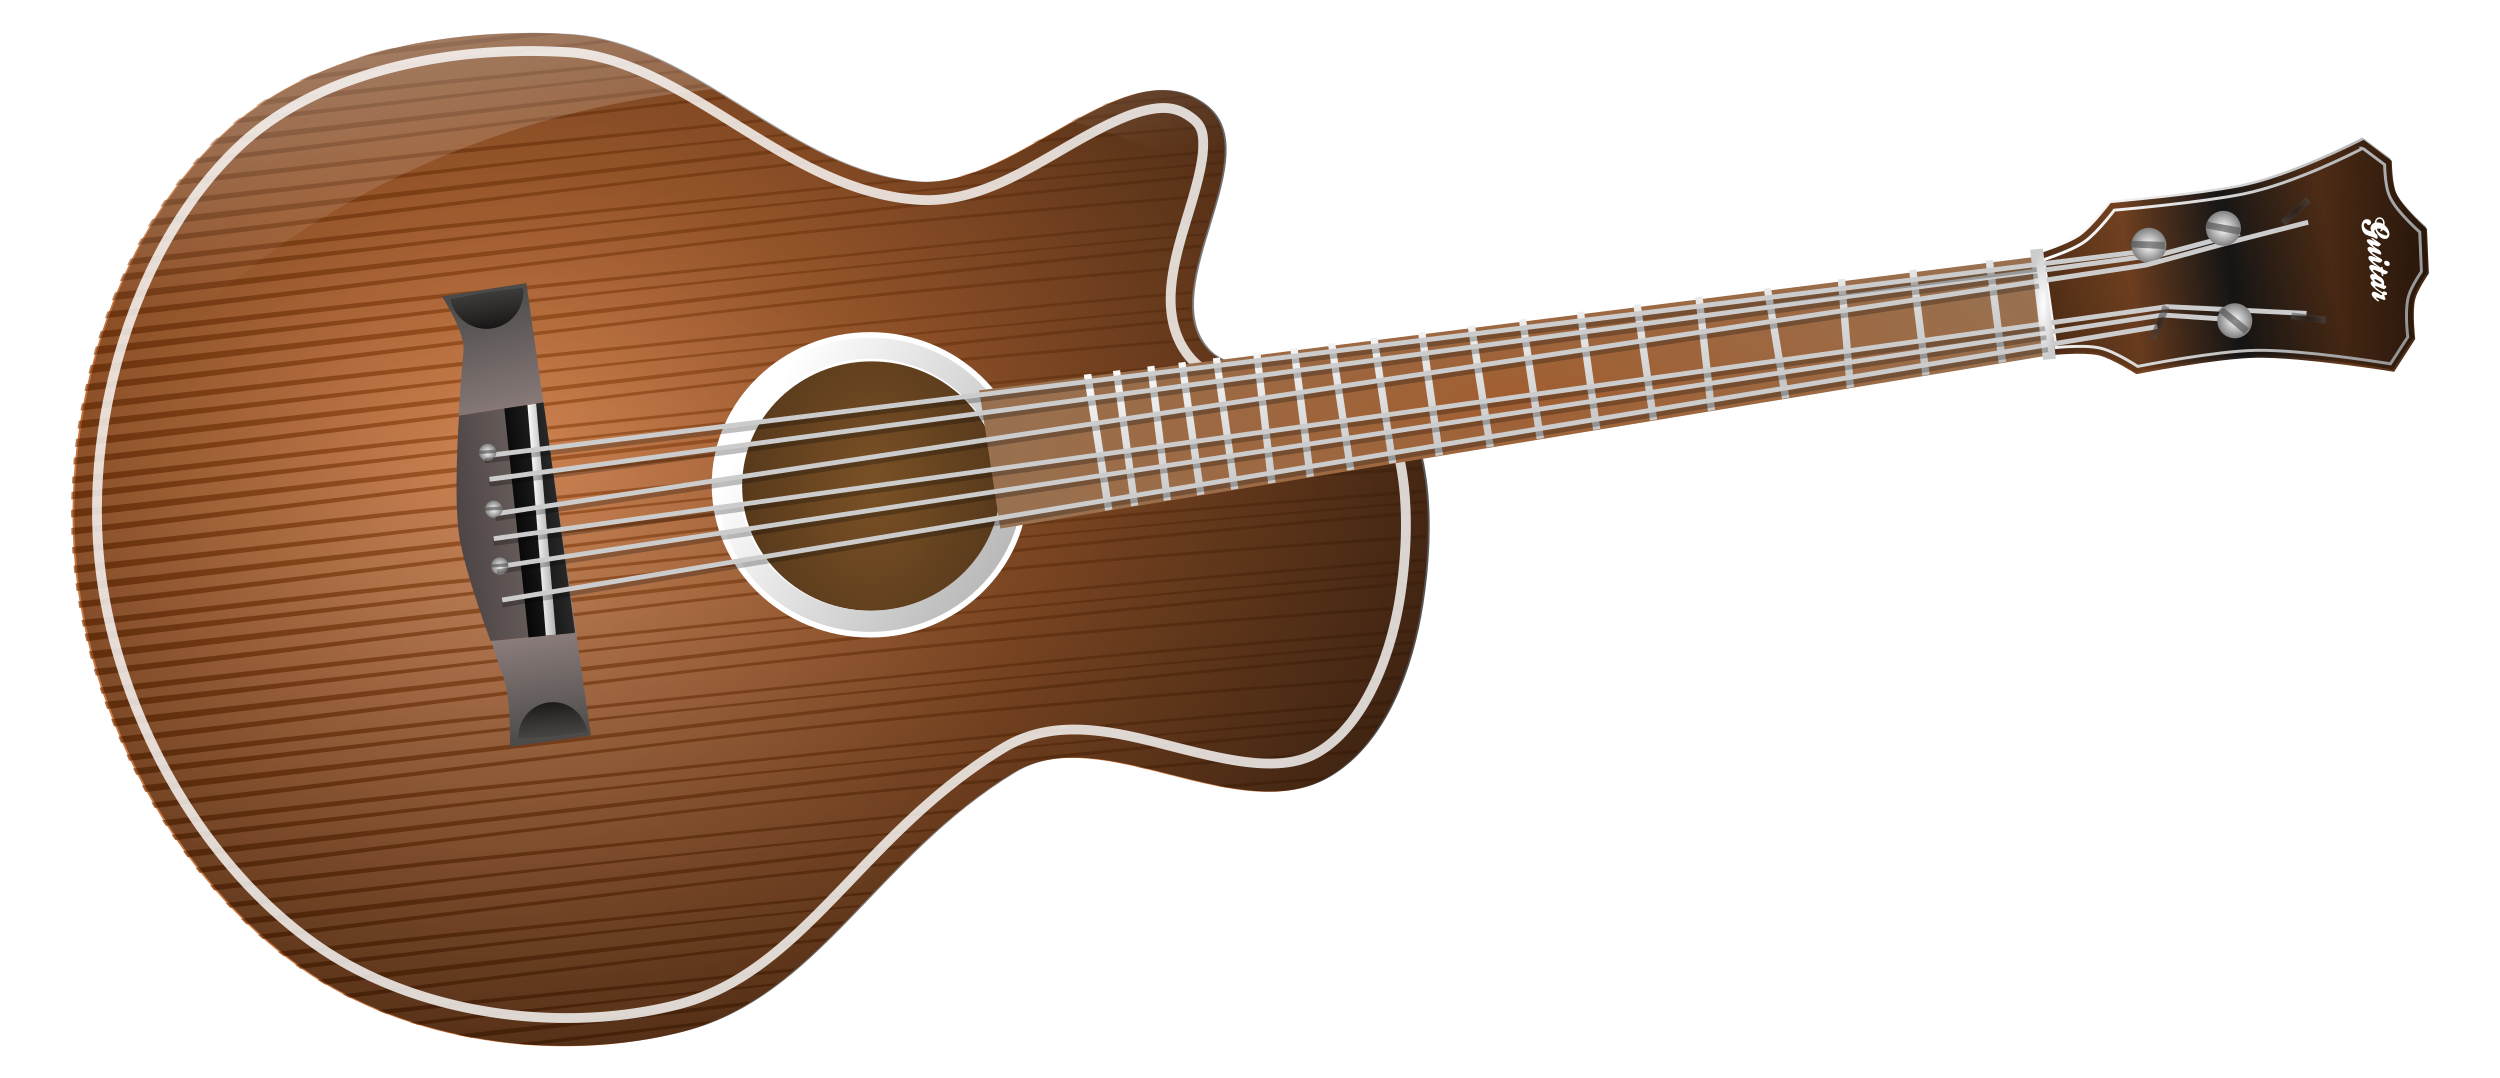 <svg xmlns="http://www.w3.org/2000/svg" xmlns:xlink="http://www.w3.org/1999/xlink" viewBox="0 0 510 220"><defs><linearGradient id="p" y2="96.965" gradientUnits="userSpaceOnUse" x2="112.22" gradientTransform="translate(-38.533 3.38)" y1="98.965" x1="97.683"><stop offset="0"/><stop offset="1" stop-color="#333"/></linearGradient><linearGradient id="d"><stop offset="0" stop-color="#1a1a1a"/><stop offset="1" stop-color="#4d4d4d"/></linearGradient><linearGradient id="b"><stop offset="0" stop-color="#fff"/><stop offset="1" stop-color="#b3b3b3"/></linearGradient><linearGradient id="a"><stop offset="0"/><stop offset="1" stop-opacity="0"/></linearGradient><linearGradient id="f" y2="-288.84" gradientUnits="userSpaceOnUse" x2="387.94" y1="-30.603" x1="-15.594"><stop offset="0" stop-color="#803300"/><stop offset="1" stop-color="#803300" stop-opacity="0"/></linearGradient><linearGradient id="t" y2="-167.74" xlink:href="#b" gradientUnits="userSpaceOnUse" x2="325.64" y1="-212.67" x1="316.49"/><linearGradient id="s" y2="146.77" gradientUnits="userSpaceOnUse" x2="69.033" y1="135.79" x1="67.905"><stop offset="0"/><stop offset="1" stop-opacity="0"/></linearGradient><linearGradient id="i" y2="-90.323" gradientUnits="userSpaceOnUse" x2="265.03" y1="-166.04" x1="139.23"><stop offset="0" stop-color="#fff"/><stop offset="1" stop-color="#4d4d4d"/></linearGradient><linearGradient id="r" y2="52.398" gradientUnits="userSpaceOnUse" x2="54.164" y1="65.749" x1="56.216"><stop offset="0"/><stop offset="1" stop-opacity="0"/></linearGradient><linearGradient id="k" y2="-214.23" gradientUnits="userSpaceOnUse" x2="491.34" gradientTransform="translate(-2.478 .717)" y1="-202.23" x1="410.13"><stop offset="0" stop-color="#492914"/><stop offset=".25" stop-color="#794522"/><stop offset=".5" stop-color="#1a1a1a"/><stop offset=".75" stop-color="#683b1d"/><stop offset="1" stop-color="#412512"/></linearGradient><linearGradient id="l" y2="-221.12" xlink:href="#a" gradientUnits="userSpaceOnUse" x2="413.8" gradientTransform="translate(-.24 -.48)" y1="-150.37" x1="577.36"/><linearGradient id="m" y2="78.258" gradientUnits="userSpaceOnUse" x2="59.952" y1="55.104" x1="54.443"><stop offset="0" stop-color="#4b4a48"/><stop offset="1" stop-color="#857877"/></linearGradient><linearGradient id="n" y2="125.07" gradientUnits="userSpaceOnUse" x2="63.893" y1="146.87" x1="66.872"><stop offset="0" stop-color="#4b4a48"/><stop offset="1" stop-color="#8b7d7c"/></linearGradient><linearGradient id="o" y2="96.134" gradientUnits="userSpaceOnUse" x2="112.22" gradientTransform="translate(-38.533 2.704)" y1="99.134" x1="88.039"><stop offset="0" stop-color="#4d4445"/><stop offset="1" stop-color="#7b706b"/></linearGradient><linearGradient id="c"><stop offset="0" stop-color="#fff"/><stop offset="1" stop-color="gray"/></linearGradient><linearGradient id="q" y2="98.822" gradientUnits="userSpaceOnUse" x2="111.83" gradientTransform="matrix(.214 -.031 .062 1.07 38.291 -.518)" y1="98.965" x1="97.683"><stop offset="0" stop-color="#fff"/><stop offset="1" stop-color="#b3b3b3"/></linearGradient><linearGradient id="C" y2="-430.45" gradientUnits="userSpaceOnUse" x2="843.32" y1="-591.34" x1="818.22"><stop offset="0" stop-color="#fff"/><stop offset="1" stop-color="#fff" stop-opacity="0"/></linearGradient><radialGradient id="j" gradientUnits="userSpaceOnUse" cy="-184.84" cx="301.86" gradientTransform="matrix(1 -.128 .032 .252 5.965 -99.61)" r="109.23"><stop offset="0" stop-color="#a15e31"/><stop offset="1" stop-color="#997150"/></radialGradient><radialGradient id="g" gradientUnits="userSpaceOnUse" cy="-168.86" cx="118.23" gradientTransform="matrix(2.071 0 0 1.565 -148.5 89.357)" r="138.24"><stop offset="0" stop-opacity="0"/><stop offset="1"/></radialGradient><radialGradient id="u" xlink:href="#c" gradientUnits="userSpaceOnUse" cy="-114.15" cx="355.92" r="7.098"/><radialGradient id="v" xlink:href="#d" gradientUnits="userSpaceOnUse" cy="-112.2" cx="353.81" gradientTransform="matrix(.712 .043 -.018 .296 176.95 -196.99)" r="5"/><radialGradient id="w" xlink:href="#d" gradientUnits="userSpaceOnUse" cy="-112.2" cx="353.81" gradientTransform="matrix(.532 -.476 .198 .221 295.17 -28.728)" r="5"/><radialGradient id="h" gradientUnits="userSpaceOnUse" cy="5.65" cx="189.53" gradientTransform="matrix(3.424 0 0 4.93 -459.43 -22.204)" r="17.925"><stop offset="0" stop-color="#7b5126"/><stop offset="1"/></radialGradient><radialGradient id="y" xlink:href="#d" gradientUnits="userSpaceOnUse" cy="-112.2" cx="353.81" gradientTransform="matrix(.28 -.656 .273 .116 364.94 46.102)" r="5"/><radialGradient id="z" xlink:href="#d" gradientUnits="userSpaceOnUse" cy="-112.2" cx="353.81" gradientTransform="matrix(.543 .463 -.192 .226 234.84 -338.16)" r="5"/><radialGradient id="A" xlink:href="#d" gradientUnits="userSpaceOnUse" cy="-112.2" cx="353.81" gradientTransform="matrix(.706 .104 -.043 .293 209.21 -203.83)" r="5"/><radialGradient id="B" gradientUnits="userSpaceOnUse" cy="-202.88" cx="409.66" gradientTransform="matrix(1 0 0 4.318 0 673.2)" r="2.629"><stop offset="0" stop-color="#fff"/><stop offset="1" stop-color="#ccc"/></radialGradient><radialGradient id="e" gradientUnits="userSpaceOnUse" cy="-133.23" cx="77.038" gradientTransform="matrix(.755 0 0 .648 35.759 -54.579)" r="138.74"><stop offset="0" stop-color="#d38d5f"/><stop offset="1" stop-color="#c87137"/></radialGradient><radialGradient id="x" xlink:href="#d" gradientUnits="userSpaceOnUse" cy="-112.2" cx="353.81" gradientTransform="matrix(.699 .142 -.059 .291 192.31 -236.19)" r="5"/></defs><path d="M8.126-149.94c-2.8-30.617 7.56-66.033 29.763-87.3 17.717-16.97 46.125-22.105 70.62-20.73 25.881 1.452 45.837 28.363 71.701 30.115 20.112 1.362 42.361-27.89 58.405-15.686 13.166 10.015-10.462 37.14.39 49.625 7.685 8.842 26.297-2.928 34.763 5.17 11.517 11.016 11.52 31.177 9.126 46.933-2.01 13.237-7.49 28.587-19.033 35.373-18.433 10.837-46.406-11.633-64.14-.912-28.445 17.194-40.01 45.851-67.79 52.927-25.355 6.459-56.022 2.211-77.439-12.818-25.868-18.154-43.488-51.225-46.367-82.696z" fill="url(#e)" transform="translate(7.12 264.94)"/><path d="M100.86-258.24c-9.505 1.067-18.995 2.16-28.5 3.219-2.17.52-4.323 1.12-6.438 1.781 13.783-1.616 27.56-3.212 41.345-4.813a134.8 134.8 0 00-6.407-.187zm15.062 1.438c-6.296.739-12.611 1.476-18.906 2.218-13.516 1.61-27.014 3.267-40.531 4.875a77.74 77.74 0 00-2.719 1.281c14.121-1.773 28.251-3.599 42.375-5.343 6.324-.769 12.644-1.52 18.97-2.282 1.12-.135 1.622-.187 2.655-.312-.573-.165-1.171-.294-1.75-.438-.038.005-.055-.005-.093 0zm10.969 3.937a9964.355 9964.355 0 01-43.625 4.281 7170.427 7170.427 0 00-36.25 3.906c-.66.421-1.294.87-1.938 1.313 12.388-1.456 24.76-2.906 37.156-4.281 15.243-1.55 30.48-3.118 45.72-4.688-.36-.175-.702-.362-1.063-.531zm4.469 2.281c-21.011 2.143-42.015 4.373-63 6.781-8.882.977-17.774 1.969-26.656 2.938-.49.388-.96.784-1.438 1.187 8.976-1.07 17.96-2.123 26.938-3.187 21.613-2.636 43.252-5.051 64.906-7.313-.25-.136-.5-.272-.75-.406zm4.906 2.719c-.157.018-.312.045-.469.063-7.044.794-14.08 1.58-21.125 2.374a26761.019 26761.019 0 01-77.594 8.625c-.497.486-.983.97-1.469 1.47 25.902-3.08 51.84-6.119 77.75-9.126 7.08-.82 14.14-1.618 21.22-2.437.916-.106 1.833-.207 2.75-.313-.358-.213-.705-.445-1.063-.656zm98.969 2.438c-4.051.358-8.106.724-12.156 1.093-1.438.132-2.875.274-4.313.407-.394.17-.79.348-1.187.53 1.636-.15 3.27-.319 4.906-.468 4.505-.409 8.994-.795 13.5-1.187-.251-.128-.496-.265-.75-.375zm-94.781.124c-2.777.306-5.408.582-7.969.875-5.804.664-11.606 1.342-19.875 2.313-6.296.74-12.579 1.508-18.875 2.25-20.195 2.406-40.387 4.88-60.594 7.188-.353.397-.685.813-1.031 1.218 20.243-2.496 40.476-5.093 60.719-7.594 6.324-.768 12.644-1.55 18.969-2.312 12.85-1.548 19.554-2.347 29.5-3.438-.278-.17-.566-.329-.844-.5zm98 1.782c-7.612.713-16.11 1.55-25.625 2.5-.488.262-.978.51-1.469.78a3882.205 3882.205 0 0127.75-2.687c-.211-.194-.421-.41-.656-.593zm-90.406 2.906c-22.694 2.28-45.389 4.578-68.094 6.75-16.802 1.764-33.583 3.619-50.375 5.469-.326.42-.65.855-.969 1.28 16.771-1.992 33.557-3.949 50.344-5.812 23.317-2.37 46.622-4.807 69.937-7.187-.28-.17-.564-.328-.844-.5zm93.438 1.094c-9.175.698-18.332 1.463-27.5 2.25-3.08.266-6.172.512-9.25.78-.427.243-.853.48-1.281.72 3.261-.286 6.52-.562 9.781-.844 9.498-.825 18.994-1.564 28.5-2.281-.073-.213-.164-.419-.25-.625zm-88.531 1.843c-27.653 2.736-55.296 5.613-82.906 8.782-14.524 1.596-29.034 3.2-43.562 4.75-.307.447-.606.89-.906 1.343 14.436-1.752 28.87-3.444 43.312-5.156 28.208-3.44 56.477-6.505 84.75-9.344-.226-.13-.462-.243-.688-.375zm4.594 2.532c-6.688.744-13.376 1.496-20.062 2.25-7.044.794-14.081 1.581-21.125 2.375-29.908 3.362-59.798 6.723-89.72 9.968-.893.098-1.793.184-2.687.282-.313.507-.633 1.017-.937 1.53.469-.055.937-.1 1.406-.155 30.199-3.622 60.412-7.15 90.625-10.656 7.08-.82 14.17-1.618 21.25-2.438a9522.72 9522.72 0 0122.375-2.562c-.377-.194-.75-.395-1.125-.594zm84.875.718c-13.791 1.148-27.568 2.33-41.344 3.657-3.336.321-6.665.674-10 1-.822.295-1.65.514-2.469.75 3.935-.387 7.877-.777 11.812-1.157 13.998-1.35 27.985-2.546 42-3.687.004-.188 0-.377 0-.563zm-79.688 1.875c-2.88.29-5.747.573-8.625.875-8.3.872-14.133 1.492-19.938 2.157-5.804.663-11.575 1.372-19.844 2.343-6.296.74-12.611 1.477-18.906 2.22-24.587 2.929-49.167 5.962-73.781 8.655-.242.436-.483.873-.719 1.313 24.549-2.96 49.084-6.125 73.625-9.156 6.324-.768 12.644-1.551 18.969-2.313 16.815-2.025 22.969-2.785 39.844-4.562 3.496-.368 7.002-.714 10.5-1.063-.37-.159-.757-.303-1.125-.469zm79.562.563c-5.156.453-10.314.906-15.47 1.375-51.05 4.689-102.09 9.623-153.03 15.469-18.594 2.044-37.174 4.097-55.78 6.031-.233.509-.462 1.018-.688 1.531 18.431-2.282 36.87-4.47 55.312-6.656 51.091-6.23 102.35-11.2 153.59-15.875 5.34-.484 10.66-.944 16-1.406.02-.158.047-.312.063-.469zm-.344 2.25c-9.112.854-17.675 1.68-30.75 3-23.338 2.356-46.66 4.965-69.969 7.594-7.044.794-14.081 1.581-21.125 2.375-29.908 3.362-59.798 6.723-89.719 9.969-4.68.51-9.383 1.027-14.062 1.53-.219.53-.414 1.061-.625 1.595 4.16-.5 8.308-1.004 12.47-1.5 30.198-3.622 60.411-7.12 90.624-10.625 7.08-.82 14.17-1.65 21.25-2.47 23.375-2.704 46.747-5.333 70.156-7.718a3644.77 3644.77 0 0131.656-3.094c.041-.216.056-.442.094-.656zm-65.625 1.406c-31.554 3.13-63.123 6.356-94.687 9.375-20.732 2.177-41.434 4.516-62.156 6.781-.221.445-.441.896-.656 1.344 20.593-2.461 41.199-4.9 61.812-7.187 32.71-3.325 65.408-6.747 98.125-10-.819-.08-1.63-.185-2.438-.313zm64.688 2.906c-7.766.601-15.52 1.21-23.281 1.875-19.974 1.727-39.935 3.5-59.875 5.594-8.3.872-14.133 1.523-19.938 2.188-5.804.663-11.575 1.341-19.844 2.312-6.296.74-12.61 1.508-18.906 2.25-27.22 3.243-54.427 6.644-81.687 9.531-.897.097-1.79.185-2.687.282-.172.464-.334.94-.5 1.406l1.562-.188c27.494-3.249 54.962-6.825 82.437-10.219 6.324-.768 12.644-1.55 18.969-2.312 16.815-2.026 22.969-2.786 39.844-4.563 19.936-2.1 39.905-3.865 59.875-5.593a2454.82 2454.82 0 0123.844-1.938c.057-.21.133-.415.188-.625zm-1.5 5.282c-11.571.98-23.128 2.01-34.688 3.125-39.818 3.836-79.616 8.003-119.44 11.812-23.869 2.506-47.7 5.201-71.562 7.78-.135.015-.271.017-.406.032-.161.49-.314.977-.469 1.469 23.801-2.851 47.613-5.7 71.438-8.344 39.923-4.057 79.837-8.308 119.78-12.156 11.725-1.132 23.45-2.149 35.188-3.125.06-.196.097-.398.156-.594zm-.844 2.78c-3.405.304-6.814.597-10.219.907-51.05 4.689-102.09 9.592-153.03 15.438-21 2.308-41.982 4.638-63 6.781-.167.562-.31 1.124-.468 1.688 20.757-2.608 41.537-5.07 62.312-7.531 51.09-6.231 102.32-11.231 153.56-15.906 3.57-.324 7.148-.625 10.719-.938.043-.146.08-.292.125-.437zm-.656 2.282a3858.09 3858.09 0 00-25.188 2.469c-23.338 2.356-46.66 4.965-69.969 7.594-7.044.794-14.081 1.581-21.125 2.375-29.908 3.361-59.829 6.723-89.75 9.968-6.878.75-13.744 1.507-20.625 2.22-.15.569-.296 1.146-.437 1.718 6.284-.774 12.587-1.53 18.875-2.281 30.199-3.622 60.412-7.119 90.625-10.625 7.08-.82 14.139-1.65 21.219-2.47 23.375-2.704 46.778-5.364 70.188-7.749 11.122-1.133 18.54-1.823 26-2.531.064-.229.121-.459.187-.688zm-1.125 4.25c-5.847.463-11.718.936-17.562 1.437-19.974 1.727-39.935 3.5-59.875 5.594-8.3.872-14.102 1.523-19.906 2.188-5.804.663-11.606 1.341-19.875 2.312-6.296.74-12.579 1.477-18.875 2.22-27.22 3.242-54.427 6.643-81.687 9.53-2.9.312-5.787.656-8.687.969-.11.477-.21.959-.313 1.438 2.459-.296 4.917-.579 7.375-.875 27.494-3.25 54.93-6.857 82.406-10.25 6.324-.769 12.644-1.52 18.969-2.282 16.815-2.025 23-2.785 39.875-4.562 19.936-2.1 39.905-3.865 59.875-5.594 6.04-.525 12.081-1.022 18.125-1.5.047-.21.106-.415.156-.625zm-.969 5.281c-9.83.846-19.647 1.71-29.469 2.656-39.818 3.837-79.616 8.004-119.44 11.812-23.869 2.507-47.7 5.233-71.562 7.813-1.957.211-3.918.441-5.875.656-.092.477-.195.96-.281 1.438 1.478-.176 2.96-.354 4.438-.532 24.082-2.885 48.175-5.762 72.28-8.437 39.924-4.058 79.807-8.277 119.75-12.125a2568.402 2568.402 0 0130.126-2.719c.016-.187.01-.374.03-.562zm-.156 3.25c-3.937.349-7.876.704-11.812 1.063-51.051 4.689-102.09 9.623-153.03 15.469-20.658 2.27-41.295 4.542-61.969 6.656-.089.543-.169 1.081-.25 1.625 20.341-2.548 40.704-4.962 61.062-7.375 51.091-6.23 102.32-11.2 153.56-15.875 4.153-.377 8.315-.731 12.469-1.094-.008-.156-.027-.31-.031-.469zm.219 2.219c-8.018.756-15.886 1.53-27.656 2.719-23.338 2.356-46.66 4.934-69.97 7.562-7.043.794-14.08 1.613-21.124 2.406-29.908 3.362-59.83 6.724-89.75 9.97-6.367.693-12.724 1.364-19.094 2.03-.072.549-.123 1.108-.188 1.657 5.692-.695 11.4-1.383 17.094-2.063 30.2-3.622 60.412-7.118 90.625-10.625 7.08-.82 14.17-1.65 21.25-2.469 23.375-2.705 46.747-5.364 70.156-7.75a3510.371 3510.371 0 0128.75-2.812c-.04-.204-.061-.417-.093-.625zm1.344 4.094c-7.496.581-14.978 1.17-22.47 1.812-19.973 1.727-39.934 3.5-59.874 5.594-8.3.872-14.133 1.523-19.938 2.188-5.805.663-11.606 1.341-19.875 2.312-6.296.74-12.58 1.477-18.875 2.219-27.22 3.243-54.427 6.675-81.688 9.562l-6.657.72c-.046.47-.083.935-.125 1.405 1.72-.206 3.437-.417 5.157-.625 27.494-3.249 54.93-6.825 82.406-10.219 6.323-.768 12.644-1.55 18.969-2.312 16.815-2.026 23-2.785 39.875-4.563 19.936-2.1 39.905-3.865 59.875-5.593 7.852-.682 15.704-1.332 23.562-1.938-.115-.184-.241-.373-.344-.562zm5.406 4.687c-13.604 1.134-27.193 2.316-40.781 3.625-39.818 3.837-79.616 8.035-119.44 11.844-23.87 2.506-47.701 5.202-71.562 7.781-1.104.12-2.21.255-3.313.375-.03.46-.037.917-.062 1.375.552-.066 1.104-.12 1.656-.187 24.082-2.885 48.175-5.763 72.281-8.438 39.923-4.057 79.837-8.276 119.78-12.125 14.341-1.384 28.672-2.615 43.031-3.78a12.722 12.722 0 01-1.594-.47zm27.5.469a7003.416 7003.416 0 00-49.594 4.313c-51.051 4.689-102.06 9.592-153 15.438-20.043 2.203-40.098 4.438-60.156 6.5-.02.51-.05 1.022-.063 1.53 19.675-2.454 39.372-4.76 59.062-7.093 51.091-6.23 102.32-11.231 153.56-15.906 17.06-1.548 34.115-2.973 51.188-4.344a10.53 10.53 0 00-1-.437zm2.937 1.781c-6.356.555-12.707 1.091-19.062 1.656-20.912 1.955-28.233 2.613-49.094 4.72-23.338 2.355-46.628 4.965-69.938 7.593-7.044.794-14.112 1.581-21.156 2.375-29.908 3.362-59.798 6.724-89.719 9.969-5.602.61-11.209 1.217-16.812 1.812-.004.518-.002 1.047 0 1.563 4.868-.588 9.725-1.137 14.594-1.719 30.2-3.622 60.412-7.15 90.625-10.656 7.08-.82 14.17-1.618 21.25-2.437 23.375-2.705 46.747-5.365 70.156-7.75 20.991-2.14 28.084-2.776 49.125-4.75 6.895-.612 13.792-1.191 20.688-1.782-.115-.115-.225-.23-.343-.343-.096-.092-.215-.164-.313-.25zm4 4.625c-21.889 1.499-43.765 3.094-65.625 4.969-19.974 1.727-39.935 3.499-59.875 5.594-8.299.872-14.102 1.492-19.906 2.156-5.804.663-11.606 1.373-19.875 2.344-6.296.74-12.61 1.476-18.906 2.219-27.22 3.243-54.396 6.644-81.656 9.53-1.3.14-2.606.266-3.906.407.011.462.014.915.031 1.375.74-.09 1.479-.192 2.22-.281 27.493-3.25 54.961-6.825 82.437-10.22 6.324-.767 12.644-1.55 18.97-2.312 16.814-2.025 22.968-2.785 39.843-4.562 19.936-2.1 39.905-3.865 59.875-5.594 22.241-1.932 44.505-3.502 66.781-4.969-.14-.217-.261-.443-.406-.656zm2.563 4.594c-27.04 2.152-54.092 4.273-81.094 6.875-39.818 3.836-79.585 8.004-119.41 11.812-23.87 2.506-47.733 5.233-71.594 7.813-.02.002-.042-.002-.063 0 .027.447.062.898.094 1.343 23.508-2.816 47-5.607 70.531-8.218 39.923-4.058 79.837-8.308 119.78-12.156 27.311-2.636 54.675-4.744 82.031-6.844a34.071 34.071 0 00-.281-.625zm1.281 3.156c-19.556 1.632-39.112 3.283-58.656 5.063-51.051 4.689-102.09 9.592-153.03 15.438-20.48 2.25-40.941 4.526-61.438 6.625.05.512.1 1.018.156 1.53 20.03-2.503 40.08-4.842 60.125-7.218 51.091-6.23 102.32-11.23 153.56-15.906 19.807-1.797 39.646-3.394 59.47-4.969-.064-.187-.123-.376-.188-.562zm.625 1.938c-8.617.75-17.227 1.514-25.844 2.28-20.912 1.955-28.202 2.582-49.062 4.688-23.338 2.357-46.66 4.966-69.969 7.594-7.044.794-14.081 1.582-21.125 2.375-29.908 3.362-59.829 6.724-89.75 9.969-5.868.64-11.725 1.286-17.594 1.906.068.52.143 1.043.219 1.563 5.055-.612 10.13-1.209 15.188-1.813 30.199-3.622 60.412-7.15 90.625-10.656 7.08-.82 14.139-1.618 21.219-2.437 23.375-2.705 46.778-5.365 70.188-7.75 20.99-2.14 28.053-2.744 49.094-4.72 8.997-.797 18-1.578 27-2.343-.062-.221-.122-.436-.188-.656zm1.188 4.969c-23.206 1.579-46.42 3.23-69.594 5.218-19.974 1.727-39.935 3.5-59.875 5.594-8.3.872-14.102 1.492-19.906 2.156-5.805.663-11.607 1.373-19.876 2.344-6.295.74-12.578 1.477-18.874 2.219-27.22 3.243-54.428 6.644-81.689 9.531-1.397.15-2.79.287-4.187.438.074.447.139.896.219 1.343l2.344-.28c27.494-3.25 54.93-6.826 82.406-10.22 6.323-.768 12.644-1.52 18.969-2.281 16.815-2.025 23-2.817 39.875-4.594 19.936-2.1 39.905-3.834 59.875-5.562 23.448-2.037 46.92-3.686 70.406-5.22-.04-.226-.053-.461-.094-.687zm.656 4.656c-27.726 2.208-55.438 4.394-83.125 7.062-39.818 3.837-79.616 8.004-119.44 11.812-23.816 2.5-47.598 5.207-71.406 7.781.09.45.185.894.281 1.344 23.363-2.798 46.738-5.592 70.125-8.187 39.923-4.058 79.806-8.308 119.75-12.156 27.924-2.695 55.905-4.79 83.875-6.938-.022-.241-.038-.478-.063-.719zm.187 2.28c-19.19 1.603-38.382 3.223-57.562 4.97-51.05 4.689-102.09 9.592-153.03 15.438-20.98 2.306-41.94 4.64-62.938 6.78.117.512.251 1.021.375 1.532 20.455-2.564 40.934-4.949 61.406-7.375 51.091-6.23 102.32-11.23 153.56-15.906 19.391-1.759 38.812-3.362 58.22-4.906-.012-.177-.02-.355-.032-.531zm.125 1.97c-8.086.704-16.165 1.405-24.25 2.125-20.912 1.954-28.202 2.612-49.062 4.719-23.338 2.356-46.66 4.965-69.969 7.593-7.044.794-14.08 1.582-21.125 2.375-29.908 3.362-59.829 6.724-89.75 9.97-6.21.676-12.412 1.347-18.625 2 .136.52.263 1.041.406 1.562 5.338-.648 10.692-1.269 16.031-1.907 30.2-3.621 60.412-7.15 90.625-10.656 7.08-.82 14.14-1.618 21.22-2.437 23.374-2.705 46.777-5.365 70.187-7.75 20.991-2.139 28.053-2.775 49.094-4.75 8.404-.745 16.813-1.44 25.22-2.156-.008-.23.01-.46 0-.688zm.031 5.03c-22.288 1.524-44.585 3.092-66.844 5-19.974 1.728-39.935 3.5-59.875 5.595-8.299.872-14.102 1.523-19.906 2.187-5.804.663-11.606 1.342-19.875 2.313-6.295.739-12.579 1.508-18.875 2.25-27.22 3.243-54.427 6.644-81.687 9.53-1.584.171-3.165.33-4.75.5.133.45.269.897.407 1.345.907-.11 1.811-.234 2.719-.344 27.494-3.25 54.93-6.825 82.406-10.219 6.323-.768 12.644-1.55 18.969-2.313 16.815-2.025 23-2.785 39.875-4.562 19.936-2.1 39.905-3.865 59.875-5.594 22.5-1.954 45.026-3.519 67.562-5 .006-.229-.005-.458 0-.687zm-.187 4.782c-26.528 2.11-53.042 4.197-79.531 6.75-39.818 3.836-79.616 8.004-119.44 11.812-23.838 2.503-47.638 5.236-71.469 7.813.141.426.291.856.437 1.28 23.331-2.794 46.676-5.564 70.031-8.155 39.923-4.058 79.806-8.308 119.75-12.156 26.686-2.576 53.426-4.636 80.156-6.688.017-.22.048-.436.063-.656zm-.219 2.5c-18.576 1.553-37.153 3.122-55.719 4.813-51.05 4.689-102.06 9.623-153 15.469-20.158 2.215-40.327 4.428-60.5 6.5.176.49.35.98.531 1.468 19.592-2.442 39.206-4.738 58.812-7.062 51.091-6.23 102.32-11.2 153.56-15.875 18.746-1.7 37.49-3.254 56.25-4.75.019-.186.045-.376.063-.563zm-.219 2.031c-7.346.64-14.686 1.284-22.03 1.938-20.913 1.954-28.234 2.613-49.095 4.719-23.338 2.356-46.628 4.934-69.938 7.562-7.044.795-14.08 1.582-21.125 2.375-29.908 3.362-59.829 6.755-89.75 10-5.241.571-10.476 1.127-15.719 1.688.198.501.39 1 .594 1.5 4.307-.517 8.6-1.048 12.906-1.563 30.2-3.622 60.412-7.118 90.625-10.625 7.08-.82 14.17-1.65 21.25-2.469 23.375-2.705 46.747-5.364 70.156-7.75 20.991-2.139 28.084-2.744 49.125-4.718 7.644-.678 15.292-1.348 22.938-2 .026-.217.038-.439.063-.657zm-.656 5c-21.319 1.464-42.646 3.018-63.938 4.844-19.974 1.727-39.935 3.499-59.875 5.594-8.299.872-14.102 1.523-19.906 2.187a6266.75 6266.75 0 00-19.875 2.313c-6.296.74-12.579 1.477-18.875 2.219-27.22 3.243-54.427 6.675-81.687 9.562-.458.05-.917.107-1.375.156.18.419.378.834.563 1.25 27.212-3.222 54.399-6.765 81.594-10.125 6.324-.768 12.644-1.55 18.969-2.312 16.815-2.026 23-2.785 39.875-4.563 19.936-2.099 39.873-3.865 59.844-5.593 21.499-1.868 43.03-3.418 64.562-4.844.037-.23.09-.46.125-.688zm-.906 4.875c-25.319 2.015-50.655 4.033-75.938 6.47-39.818 3.835-79.585 8.034-119.41 11.843-22.546 2.367-45.088 4.894-67.625 7.344.194.413.364.839.562 1.25 22.01-2.634 44.001-5.243 66.031-7.688 39.923-4.057 79.837-8.276 119.78-12.125 25.45-2.456 50.947-4.447 76.438-6.406.052-.228.107-.46.157-.687zm-.594 2.532c-18.285 1.528-36.569 3.054-54.844 4.718-51.05 4.69-102.09 9.624-153.03 15.47-17.72 1.947-35.426 3.895-53.156 5.75.22.439.432.875.656 1.312 17.106-2.103 34.228-4.128 51.344-6.156 51.091-6.23 102.32-11.2 153.56-15.875 18.423-1.672 36.876-3.185 55.312-4.657.05-.187.11-.374.157-.562zm-.562 2.062c-6.943.606-13.902 1.195-20.844 1.813-20.912 1.954-28.202 2.612-49.062 4.718-23.338 2.357-46.66 4.935-69.97 7.563-7.044.794-14.08 1.613-21.124 2.406-29.908 3.362-59.83 6.724-89.75 9.969-2.637.287-5.27.586-7.906.875.24.445.472.901.718 1.344 1.664-.198 3.336-.395 5-.594 30.2-3.622 60.412-7.119 90.625-10.625 7.08-.82 14.17-1.65 21.25-2.469 23.375-2.705 46.747-5.333 70.156-7.719 20.991-2.139 28.053-2.775 49.094-4.75 7.206-.639 14.417-1.227 21.625-1.844.067-.228.123-.458.188-.687zm-1.625 5.063c-20.6 1.42-41.177 2.89-61.75 4.656-19.974 1.727-39.935 3.499-59.875 5.594-8.3.871-14.133 1.523-19.938 2.187-5.804.663-11.575 1.341-19.844 2.313-6.296.739-12.611 1.476-18.906 2.218-24.92 2.97-49.832 6.093-74.781 8.813.221.38.462.748.687 1.125 24.414-2.946 48.782-6.08 73.187-9.094 6.324-.768 12.644-1.55 18.97-2.312 16.814-2.026 23-2.786 39.874-4.563 19.936-2.1 39.905-3.865 59.875-5.594 20.733-1.8 41.486-3.303 62.25-4.687.083-.219.17-.437.25-.657zm-2.094 4.968c-24.204 1.928-48.393 3.859-72.562 6.188-39.818 3.836-79.616 8.035-119.44 11.844-19.616 2.06-39.207 4.225-58.812 6.375.246.39.5.768.75 1.156a7004.57 7004.57 0 0157.062-6.594c39.923-4.057 79.837-8.308 119.78-12.156 24.273-2.342 48.562-4.253 72.875-6.125.114-.23.233-.455.344-.687zm-1.438 2.813c-17.482 1.464-34.965 2.94-52.438 4.531-51.05 4.689-102.06 9.592-153 15.438-13.994 1.538-28.002 3.097-42 4.594.246.365.501.732.75 1.094C42-95.167 55.372-96.72 68.735-98.302c51.091-6.23 102.32-11.231 153.56-15.906 17.56-1.593 35.115-3.03 52.688-4.438.11-.19.237-.37.344-.562zm-1.25 2.125c-5.908.516-11.81 1.037-17.719 1.562-20.912 1.955-28.233 2.582-49.094 4.688-23.338 2.356-46.628 4.965-69.938 7.594-7.044.794-14.112 1.581-21.156 2.375-28.648 3.22-57.278 6.444-85.937 9.562.303.418.6.837.907 1.25 27.9-3.33 55.808-6.604 83.719-9.844 7.08-.82 14.17-1.618 21.25-2.437 23.375-2.705 46.747-5.365 70.156-7.75 20.99-2.14 28.084-2.744 49.125-4.719 6.071-.538 12.146-1.072 18.219-1.594.154-.233.319-.45.468-.687zm-4.125 5.156a3866.676 3866.676 0 00-45.344 3.406c.653.15 1.313.279 1.97.438 14.304-1.158 28.617-2.186 42.937-3.156.215-.223.416-.459.625-.688-.062.004-.125-.004-.187 0zm-6.312 5.406c-7.595.61-15.188 1.241-22.781 1.875.725.145 1.437.252 2.156.375 6.393-.52 12.793-1.001 19.188-1.5a20.6 20.6 0 001.375-.719c.02-.011.043-.02.063-.03zm-66.188.344c-14.517 1.289-29.034 2.633-43.531 4.156-8.3.872-14.102 1.492-19.906 2.156-5.804.663-11.606 1.373-19.875 2.344-6.296.74-12.611 1.477-18.906 2.219-20.82 2.48-41.604 5.039-62.438 7.406.27.345.539.69.812 1.031 20.253-2.497 40.497-5.123 60.75-7.625 6.324-.768 12.644-1.519 18.97-2.28 16.814-2.026 22.968-2.818 39.843-4.595 14.39-1.515 28.81-2.847 43.22-4.125.349-.23.707-.46 1.062-.687zm-8.656 6.25c-35.78 3.503-71.526 7.202-107.31 10.625-15.25 1.601-30.51 3.288-45.75 4.969.287.338.553.697.843 1.031 14.627-1.73 29.236-3.438 43.875-5.063 35.854-3.643 71.697-7.415 107.56-10.938.259-.21.52-.415.782-.625zm-4.656 3.937c-37.547 3.576-75.087 7.387-112.56 11.688a22050.949 22050.949 0 01-32.656 3.563c.31.333.592.671.906 1 10.194-1.219 20.398-2.448 30.594-3.656 37.673-4.594 75.412-8.51 113.19-12.125.176-.158.354-.312.531-.469zm-3.313 3.032a8997.02 8997.02 0 00-41.812 4.625c-7.044.794-14.081 1.581-21.125 2.375a27342.594 27342.594 0 01-75.875 8.437c.387.382.764.782 1.156 1.156 24.466-2.901 48.933-5.753 73.406-8.593 7.08-.82 14.14-1.65 21.22-2.47a7066.203 7066.203 0 0142.218-4.78c.268-.257.542-.495.813-.75zm-3.813 3.718c-7.133.68-14.277 1.377-21.405 2.125-8.3.872-14.102 1.524-19.906 2.188-5.805.663-11.607 1.341-19.876 2.312-6.295.74-12.578 1.477-18.874 2.22-17.159 2.044-34.306 4.151-51.47 6.155.338.303.691.578 1.032.875 16.514-2.062 33.015-4.178 49.53-6.218 6.324-.769 12.645-1.52 18.97-2.282 16.815-2.025 23-2.785 39.875-4.562 7.148-.753 14.283-1.476 21.438-2.156.223-.225.462-.432.687-.656zm-6.03 6.157c-29.27 2.917-58.532 5.886-87.813 8.687a6817.33 6817.33 0 00-33.594 3.625c.392.314.792.6 1.188.906a5504.973 5504.973 0 0131.406-3.593c29.41-2.99 58.805-6.074 88.219-9.032.194-.202.399-.39.594-.593zm-2.657 2.75c-31.02 3.026-62.032 6.196-93 9.75-7.43.816-14.85 1.624-22.28 2.437.384.28.766.571 1.155.844h.032c6.643-.788 13.294-1.556 19.938-2.344 31.195-3.804 62.448-7.16 93.719-10.25.141-.148.295-.29.437-.437zm-3.125 3.25c-7.478.83-14.96 1.656-22.438 2.5-7.044.794-14.08 1.581-21.125 2.375-21.337 2.398-42.69 4.769-64.03 7.125.539.336 1.075.676 1.624 1 20.365-2.4 40.726-4.793 61.094-7.157 7.08-.82 14.14-1.618 21.22-2.437 7.617-.882 15.255-1.73 22.874-2.594.265-.27.517-.54.781-.812zm-3.437 3.468l-2.407.25c-8.299.872-14.102 1.492-19.906 2.157-5.804.663-11.606 1.372-19.875 2.343-6.296.74-12.579 1.477-18.875 2.22-12.64 1.505-25.265 3.053-37.906 4.562.467.243.934.483 1.407.719 11.869-1.495 23.72-3.003 35.594-4.47 6.323-.767 12.644-1.55 18.969-2.312 16.815-2.025 23-2.785 39.875-4.562.813-.086 1.624-.166 2.437-.25.227-.222.461-.433.688-.657zm-6.688 6.22c-22.714 2.281-45.43 4.576-68.156 6.75-5.696.597-11.4 1.195-17.094 1.812.6.246 1.206.485 1.813.719 4.754-.542 9.524-1.066 14.28-1.594 22.785-2.316 45.562-4.673 68.345-7 .269-.226.545-.458.812-.688zm-3.75 3.03c-24.807 2.486-49.603 5.095-74.375 7.938-.146.016-.291.046-.437.062.593.192 1.182.352 1.78.532 24.09-2.919 48.207-5.561 72.345-8.031.229-.171.46-.327.687-.5zm-5.406 3.75c-.51.058-1.022.1-1.531.157-7.045.794-14.081 1.612-21.125 2.406-12.434 1.398-24.878 2.798-37.312 4.187 1.022.22 2.064.438 3.093.625 10.963-1.278 21.943-2.571 32.906-3.843 7.08-.82 14.14-1.65 21.22-2.47.374-.043.75-.08 1.124-.124.542-.31 1.095-.61 1.625-.938zm-7.594 3.875c-5.04.582-10 1.164-17.125 2-6.296.74-12.579 1.477-18.875 2.22-1.395.165-2.792.332-4.187.5 1.235.113 2.48.211 3.718.28 6.178-.75 12.353-1.505 18.531-2.25a5759.33 5759.33 0 0115.75-1.874c.746-.269 1.465-.576 2.188-.875z" opacity=".806" fill="url(#f)" transform="translate(7.12 264.94)"/><path d="M8.511-150c-2.8-30.617 7.56-66.033 29.763-87.3 17.717-16.97 46.125-22.105 70.62-20.73 25.881 1.452 45.837 28.363 71.701 30.115 20.112 1.362 42.361-27.89 58.405-15.686 13.166 10.015-10.462 37.14.39 49.625 7.685 8.842 26.297-2.928 34.763 5.17 11.517 11.016 11.52 31.177 9.126 46.933-2.01 13.237-7.49 28.587-19.033 35.373-18.433 10.837-46.406-11.633-64.14-.912-28.445 17.194-40.01 45.851-67.79 52.927-25.355 6.459-56.022 2.211-77.439-12.818C29.01-85.457 11.39-118.528 8.51-149.999z" fill="url(#g)" transform="translate(7.12 264.94)"/><path d="M106.645 10.42c-21.314.284-43.875 6.005-58.094 19.625-20.849 19.971-31.019 54.253-28.344 83.5 2.748 30.039 19.909 62.09 44.406 79.281 20.033 14.059 49.592 18.239 73.594 12.125 12.575-3.203 21.646-11.343 31.438-21.406 9.791-10.063 20.095-21.921 35.062-30.969 11.042-6.675 23.905-2.982 35.406-.063s21.678 5.114 28.781.938c9.437-5.548 14.879-19.543 16.781-32.062 2.305-15.169 1.702-33.803-7.75-42.844-1.086-1.039-2.522-1.52-4.938-1.656-2.415-.136-5.553.208-8.906.625-3.353.416-6.918.892-10.594.562-3.675-.33-7.72-1.693-10.594-5-3.816-4.391-4.462-10.046-3.906-15.188.556-5.141 2.183-10.2 3.625-14.969 1.442-4.769 2.66-9.256 2.813-12.53.152-3.276-.308-4.805-2.25-6.282-2.877-2.188-5.447-2.47-9.22-1.656-3.772.814-8.413 3.065-13.343 5.812-9.86 5.495-20.882 13.342-33.312 12.5-14.467-.98-26.553-8.748-38-15.875s-22.235-13.61-33.625-14.25a130.601 130.601 0 00-9.031-.218z" opacity=".803" stroke="#fff" stroke-width="2" fill="none"/><path style="block-progression:tb;text-indent:0;text-transform:none" d="M177.5 67.75c-17.774 0-32.312 13.956-32.312 31.156s14.539 31.156 32.312 31.156c17.774 0 32.281-13.957 32.281-31.156S195.273 67.75 177.5 67.75zm0 6.563c14.142 0 25.469 11.026 25.469 24.593s-11.323 24.531-25.469 24.531-25.5-10.965-25.5-24.53 11.358-24.595 25.5-24.595z" color="#000" fill="#fff"/><path d="M207.46 5.65c0 9.9-8.025 17.925-17.925 17.925S171.61 15.55 171.61 5.65s8.025-17.925 17.925-17.925S207.46-4.249 207.46 5.65z" transform="matrix(1.473 0 0 1.42 -101.39 91.15)" fill="url(#h)"/><path style="block-progression:tb;text-indent:0;text-transform:none" d="M170.36-196.04c-17.162 0-31.128 13.461-31.128 30.001s13.967 30.001 31.128 30.001c17.162 0 31.128-13.461 31.128-30.001s-13.967-30.001-31.128-30.001zm0 4.272c14.752 0 26.646 11.511 26.646 25.729s-11.893 25.681-26.646 25.681c-14.752 0-26.646-11.463-26.646-25.681s11.893-25.729 26.646-25.729z" color="#000" fill="url(#i)" transform="translate(7.12 264.94)"/><path d="M192.64-185.32l4.302 28.203 214.15-35.373-2.868-20.076z" fill="url(#j)" transform="translate(7.12 264.94)"/><path d="M408.15-212.99s6.39-1.941 9.082-3.824c2.494-1.745 6.214-6.692 6.214-6.692s17.956-1.557 26.77-3.346c10.638-2.16 24.856-9.56 24.856-9.56l5.737 4.301s.02 4.642.956 6.693c1.312 2.877 6.214 7.17 6.214 7.17l.39 9.082s-2.303 3.334-2.78 5.258c-.653 2.63 0 8.126 0 8.126l-4.302 6.693s-18.755-3.034-28.203-2.869c-8.202.144-24.38 3.347-24.38 3.347s-4.874-3.17-7.648-3.825c-3.256-.768-10.038 0-10.038 0z" fill="url(#k)" transform="translate(7.12 264.94)"/><path d="M482 30.25c-1.342.696-13.875 7.187-24.344 9.313-8.755 1.777-25.294 3.221-26.344 3.312-.28.366-.754 1.018-1.781 2.219-1.275 1.491-2.84 3.198-4.344 4.25-1.603 1.121-3.899 2.046-5.875 2.781-1.309.487-1.742.642-2.375.844l2.5 17.938c.697-.067 1.081-.126 2.438-.188 2.155-.098 4.694-.15 6.656.313 1.72.406 3.643 1.414 5.25 2.312 1.309.732 1.96 1.18 2.312 1.406.94-.186 15.802-3.135 24.094-3.28 9.338-.164 25.843 2.486 27.47 2.75l3.53-5.47c-.044-.4-.15-1.162-.218-2.593-.085-1.76-.1-3.837.312-5.5.326-1.312 1.054-2.598 1.719-3.72.507-.854.774-1.242.969-1.53l-.344-8.063c-.349-.31-1.044-.917-2.219-2.125-1.437-1.477-3.043-3.239-3.875-5.062-.645-1.415-.846-3.136-.969-4.625-.087-1.062-.086-1.493-.093-1.938l-4.47-3.344z" stroke="#fff" stroke-width=".6" fill="none"/><path d="M407.91-213.47s6.39-1.941 9.082-3.824c2.495-1.745 6.214-6.692 6.214-6.692s17.956-1.557 26.77-3.346c10.638-2.16 24.856-9.56 24.856-9.56l5.737 4.302s.02 4.642.956 6.692c1.312 2.877 6.214 7.17 6.214 7.17l.39 9.082s-2.303 3.334-2.78 5.258c-.653 2.63 0 8.126 0 8.126l-4.302 6.693s-18.755-3.034-28.203-2.868c-8.202.143-24.38 3.346-24.38 3.346s-4.874-3.17-7.648-3.824c-3.256-.77-10.038 0-10.038 0z" fill="url(#l)" transform="translate(7.12 264.94)"/><g fill="#fff"><path d="M483.787 47.191a1.057 1.057 0 01-.186-.531 1.091 1.091 0 01.215-.76c.17-.235.391-.397.665-.486a1.074 1.074 0 01.265-.753.922.922 0 01.632-.327c.268-.025.507.066.717.274.21.207.33.47.36.79.022.228.017.398-.012.508.61.564.939 1.132.988 1.705.023.292-.031.542-.163.749a.74.74 0 01-.534.36c-.239.038-.457.02-.655-.053a2.178 2.178 0 01-.518-.304c-.175-.13-.37-.361-.583-.692-.21-.33-.342-.612-.395-.846-.153.07-.223.174-.21.312.003.027.01.059.02.093.102.277.249.467.441.568.088.048.144.136.168.265l.025.266.02.207c-.01.08-.043.128-.101.141a.505.505 0 01-.184.011.705.705 0 01-.174-.073 3.926 3.926 0 00-.672-.296c-.418-.128-.68-.213-.788-.255-.354-.126-.587-.242-.7-.347-.384-.358-.602-.825-.656-1.4-.038-.411.034-.772.216-1.083.178-.311.413-.48.705-.507.197-.019.353-.011.467.022.086.024.19.08.314.168.128.091.2.23.218.415a.568.568 0 01-.1.392.4.4 0 01-.306.189.433.433 0 01-.41-.189c-.083-.151-.198-.22-.348-.206a.285.285 0 00-.225.152.509.509 0 00-.07.329c.022.292.18.546.47.762.29.22.652.363 1.084.43m2.33-1.517c.024-.126.03-.246.02-.36a.787.787 0 00-.23-.492.574.574 0 00-.483-.182.718.718 0 00-.453.203.49.49 0 00-.153.402c.003.036.015.08.036.134.444-.017.865.081 1.263.295m-1.213 1.008c.018.113.056.223.114.33.139.253.367.463.685.628.547.283.906.417 1.076.401a.27.27 0 00.234-.17.201.201 0 00.015-.104c-.013-.138-.137-.311-.37-.52-.183-.158-.32-.259-.41-.302-.05-.023-.08-.053-.087-.088a2.548 2.548 0 01-.269.252.562.562 0 01-.187.101c-.075.007-.117-.033-.125-.12-.004-.05.029-.12.1-.206.054-.065.08-.12.08-.168a1.868 1.868 0 00-.658-.083.607.607 0 00-.198.049M482.823 49.139c-.013-.19.082-.294.287-.313.19-.018.417.027.681.133.24.097.516.225.83.383-.566-.39-.851-.611-.856-.667-.008-.082.03-.128.113-.135.067-.007.152.031.255.113.416.288.906.632 1.468 1.033.056.043.086.086.09.13.007.078-.088.19-.285.336-.108.082-.191.125-.25.13a.377.377 0 01-.158-.026c-.172-.056-.42-.144-.741-.266a.3.3 0 00-.146-.034c-.056.005-.073.035-.052.089.03.064.105.145.226.241.249.2.612.447 1.089.74.076.045.16.149.255.31.1.167.15.297.15.393.004.13-.037.2-.124.208-.075.007-.213-.026-.415-.098a48.41 48.41 0 00-1.071-.42c-.175-.043-.258-.012-.248.095.005.05.046.11.124.179.095.083.199.167.31.252a.22.22 0 01.092.158c.008.083-.026.128-.1.135-.036.003-.099-.027-.188-.09-.498-.352-.86-.714-1.086-1.087a.602.602 0 01-.095-.26.371.371 0 01.12-.315.49.49 0 01.298-.13c.059-.005.115 0 .168.015.177.06.428.15.753.27-.973-.717-1.471-1.218-1.494-1.502"/><path d="M484.122 51.98c.047-.091.11-.117.19-.076.098.07.314.215.649.435.197.109.394.22.592.333.218.126.341.228.368.305.038.104.057.166.06.186.003.035-.018.075-.061.119-.19.193-.33.293-.42.302-.106.01-.345-.05-.715-.179-.345-.119-.565-.174-.66-.165-.043.004-.063.024-.06.06.004.043.094.134.27.272.22.171.332.292.338.363.008.083-.026.128-.1.135a.393.393 0 01-.178-.05c-.183-.086-.427-.288-.73-.606-.331-.343-.505-.604-.521-.781a.355.355 0 01.115-.303.358.358 0 01.21-.11c.147-.013.314.01.502.067.102.03.403.14.902.328-.212-.14-.442-.299-.689-.479a.285.285 0 01-.062-.155m3.308 2.14c-.045.075-.132.12-.262.131a.774.774 0 01-.54-.147.614.614 0 01-.262-.453.495.495 0 01.056-.297c.052-.085.147-.133.285-.146a.829.829 0 01.52.143.547.547 0 01.273.428.561.561 0 01-.07.34"/><path d="M485.714 54.635c-.012-.126.032-.194.13-.203a.245.245 0 01.11.02c.079.036.13.184.155.445a2.8 2.8 0 00.14.094l.768.37c.075.037.115.081.12.132.004.048-.026.106-.091.176a5.875 5.875 0 01-.164.164.428.428 0 01-.24.106.77.77 0 01-.328-.053c.004 0-.04-.018-.13-.053.03.33.012.5-.055.506a.16.16 0 01-.08-.022l-.163-.093c-.026-.025-.044-.081-.052-.168a4.791 4.791 0 01-.01-.172 4.467 4.467 0 00-.013-.208 11.506 11.506 0 01-.511-.239c.007 0 .053.02.136.06 0 0-.163-.07-.49-.206a7.584 7.584 0 00-.563-.216c-.14-.039-.224-.025-.253.041-.01.021-.005.06.017.118.025.057.055.1.09.129.132.139.292.3.48.48a.22.22 0 01.092.16c.008.082-.026.127-.101.134-.036.003-.098-.027-.187-.09-.204-.14-.44-.363-.707-.669-.308-.357-.47-.63-.488-.82a.463.463 0 01.137-.388.382.382 0 01.304-.136c.275.01.708.153 1.299.428a17.854 17.854 0 01-.752-.515c-.082-.068-.1-.137-.056-.21.037-.074.098-.08.184-.016.333.247.757.552 1.272.914"/><path d="M486.293 58.167c.166.064.25.096.254.095.14.047.225.115.258.203.021.062-.033.166-.162.314-.105.117-.21.18-.317.19-.075.007-.203-.027-.385-.101-.21-.084-.523-.212-.937-.385a.825.825 0 00-.384-.083c-.067.006-.107.023-.12.053-.013.029.046.11.178.246.118.12.227.215.325.286.06.042.09.069.09.08.003.024-.014.054-.05.089s-.07.054-.097.057c-.035.003-.083-.018-.143-.065a6.688 6.688 0 00-.18-.144 5.67 5.67 0 01-.456-.411 4.972 4.972 0 01-.384-.4.746.746 0 01-.16-.38.482.482 0 01.057-.279c.052-.084.137-.132.256-.143a.742.742 0 01.198.011c-.206-.203-.358-.374-.454-.512s-.151-.28-.165-.427.02-.27.103-.373a.464.464 0 01.336-.175c.142-.013.293.01.454.071-.016-.086-.015-.141.002-.167.022-.026.084-.044.186-.053.024-.002.07.027.14.088.07.066.137.127.202.185.092.09.265.225.52.405.186.106.328.202.427.288.174.16.305.35.394.572.04.1.067.211.078.333.02.217 0 .394-.064.531m-1.945-1.09c.008.083.1.196.276.338.137.107.27.196.4.268.306.162.532.237.678.223.095-.009.138-.053.131-.131-.01-.107-.231-.287-.665-.541-.336-.196-.57-.288-.7-.276-.087.009-.127.048-.12.12"/><path d="M486.046 59.616a.349.349 0 01.266-.162.722.722 0 01.322.06c.198.08.306.215.324.405a.27.27 0 01-.043.183c-.034.055-.093.086-.176.094a.638.638 0 01-.279-.046c-.05.108-.031.262.055.46.075.169.116.288.123.36.01.106-.03.173-.119.201a.387.387 0 01-.093.02.533.533 0 01-.23-.038 12.302 12.302 0 01-.242-.096c-.289-.105-.622-.221-1-.35-.134-.034-.213-.027-.236.023.006.067.045.123.117.168.095.087.22.194.376.323a.187.187 0 01.098.152c.003.04-.006.068-.028.086-.029.035-.055.053-.079.055-.027.003-.088-.027-.181-.09-.493-.336-.854-.695-1.085-1.075a.716.716 0 01-.112-.312.453.453 0 01.126-.376.444.444 0 01.32-.143c.252.005.63.172 1.134.504.195.129.344.188.446.179.099-.01.14-.099.124-.268-.595-.375-.99-.644-1.185-.81-.073-.06-.09-.128-.049-.204.013-.033.037-.05.073-.054s.068.01.099.038c.205.152.371.27.498.354a5.5 5.5 0 00.636.359"/></g><path d="M63.75 53.156L46.5 55.844s4.83 7.341 4.438 11.155c-.398 3.855-.725 8.633-1.032 13.376l.125-.032v-.125L67.22 77.5 63.75 53.155z" fill="url(#m)" transform="translate(43.625 4.59)"/><path d="M67.969 82.75l5.719 41.75-17.125 1.688c.855 2.725 1.723 5.311 2.5 7.406 1.646 4.437 1.312 14.188 1.312 14.188l16.53-2.34-8.937-62.69z" fill="url(#n)" transform="translate(43.625 4.59)"/><path d="M50.025 80.206s-1.167 16.309 0 24.336c1.082 7.444 6.422 21.632 6.422 21.632l17.238-1.69-6.422-46.983z" fill="url(#o)" transform="translate(43.625 4.59)"/><path d="M67.25 77.5l-8 1.25 4.938 46.688 9.5-.938-6.438-47z" fill="url(#p)" transform="translate(43.625 4.59)"/><path d="M65.75 77.75l-1.781.25 3.75 47.094 2.062-.219-4.032-47.12z" fill="url(#q)" transform="translate(43.625 4.59)"/><path d="M63.063 54.104a7.494 7.494 0 01-14.79 2.362l7.354-1.439z" fill="url(#r)" transform="translate(43.625 4.59)"/><path d="M76.131 144.71a7.018 7.018 0 00-13.956 1.405l7.002-.459z" fill="url(#s)" transform="translate(43.625 4.59)"/><path style="block-progression:tb;text-indent:0;text-transform:none" d="M399.44-211.94l-1.5.188 2.688 20.875 1.5-.25-2.688-20.812zM383.84-209.97l-1.5.188 2.688 21.469 1.5-.25-2.688-21.407zM369.28-208.12l-1.5.188 1.813 22.187 1.5-.25-1.813-22.125zM354.16-206.22l-1.469.188 3.719 22.469 1.5-.25-3.75-22.407zM340.22-204.47l-1.5.188 2.563 23.219 1.468-.25-2.53-23.157zM327.59-202.88l-1.5.188 3.375 23.562 1.469-.25-3.344-23.5zM316.03-201.41l-1.5.188 3.344 24 1.469-.22-3.313-23.968zM304.19-199.91l-1.469.188 3.625 24.406 1.5-.25-3.656-24.344zM293.78-198.59l-1.5.188 3.875 24.78 1.469-.25-3.844-24.718zM283.66-197.31l-1.5.188 3.594 25.219 1.5-.25-3.594-25.157zM273.91-196.09l-1.5.188 3.844 25.561 1.469-.218-3.813-25.531zM265.25-195l-1.469.188 3.906 25.906 1.47-.25-3.91-25.85zM257.59-194.03l-1.5.188c.82 6.104 1.879 14.526 2.844 22.28.199 1.599.312 2.506.5 4l1.5-.25c-.182-1.474-.304-2.362-.5-3.937-.965-7.757-2.015-16.158-2.844-22.281zM250-193.06l-1.469.188 3.063 26.625 1.5-.25-3.09-26.57zM241.75-192.03l-1.469.188 3.75 26.844 1.469-.25-3.75-26.782zM234.72-191.12l-1.469.188 3.844 27.061 1.5-.25-3.875-27zM228.38-190.34l-1.469.188 3.375 27.405 1.469-.218-3.375-27.375zM221.38-189.44l-1.469.188 3.719 27.625 1.469-.25-3.719-27.562zM215.5-188.69l-1.531.188 4.344 27.75 1.5-.25-4.313-27.688z" color="#000" fill="url(#t)" transform="translate(7.12 264.94)"/><path style="block-progression:tb;text-indent:0;text-transform:none" d="M440.15 50.41L98.84 92.504l.125 1 341.28-42.094-.094-1z" color="#000" fill="#ccc"/><path style="block-progression:tb;text-indent:0;text-transform:none" d="M456.81 47.13l-15.906 4.219-341.12 45.938.156 1 341.12-45.938h.063l15.938-4.25-.25-.969z" color="#000" fill="#ccc"/><path d="M363.02-114.15a7.098 7.098 0 11-14.196 0 7.098 7.098 0 0114.196 0z" transform="rotate(3.448 -1476.475 4304.51) scale(.503)" fill="url(#u)"/><path d="M434.46-215.59l-6.933-.239a3.527 3.527 0 00-.13.685c-.014.222 0 .458.026.672l7.015.355c.043-.189.069-.399.08-.598a3.512 3.512 0 00-.058-.875z" opacity=".522" fill="url(#v)" transform="translate(7.12 264.94)"/><path style="block-progression:tb;text-indent:0;text-transform:none" d="M470.74 44.85l-15.906 4.062-16.969 4.625h-.063l-336.78 50.781.126 1 336.88-50.78.03-.032h.032l17-4.625h.031l15.875-4.062-.25-.969z" color="#000" fill="#ccc"/><path d="M363.02-114.15a7.098 7.098 0 11-14.196 0 7.098 7.098 0 0114.196 0z" transform="rotate(-41.804 455.306 -386.09) scale(.503)" fill="url(#u)"/><path d="M463.25-224.71l-5.05 4.756c.117.198.234.396.394.575.148.165.326.322.495.454l5.192-4.732a3.781 3.781 0 00-.368-.479 3.497 3.497 0 00-.663-.574z" opacity=".522" fill="url(#w)" transform="translate(7.12 264.94)"/><path d="M363.02-114.15a7.098 7.098 0 11-14.196 0 7.098 7.098 0 0114.196 0z" transform="rotate(11.505 -199.88 1357.227) scale(.503)" fill="url(#u)"/><path d="M449.88-218.51l-6.831-1.208a3.522 3.522 0 00-.225.66 3.787 3.787 0 00-.068.668l6.896 1.336c.07-.181.124-.386.164-.582.06-.297.078-.584.064-.874z" opacity=".522" fill="url(#x)" transform="translate(7.12 264.94)"/><path style="block-progression:tb;text-indent:0;text-transform:none" d="M440.03 66.13l-337.66 55.78.156 1 337.66-55.781-.156-1z" color="#000" fill="#ccc"/><path style="block-progression:tb;text-indent:0;text-transform:none" d="M441.09 63.75l-.031.031-339.72 51.375.156.969 339.59-51.375h.094l15.125 1.031.062-1-15.219-1.031h-.062z" color="#000" fill="#ccc"/><path style="block-progression:tb;text-indent:0;text-transform:none" d="M442.06 62.06l-341.38 47.344.125.969 341.32-47.31h.094l28.28 1.375.063-1-28.406-1.375h-.094z" color="#000" fill="#ccc"/><g><path d="M363.02-114.15a7.098 7.098 0 11-14.196 0 7.098 7.098 0 0114.196 0z" transform="rotate(-2.641 3339.737 -263.768) scale(.248)" fill="url(#u)"/><path d="M434.46-215.59l-6.933-.239a3.527 3.527 0 00-.13.685c-.014.222 0 .458.026.672l7.015.355c.043-.189.069-.399.08-.598a3.512 3.512 0 00-.058-.875z" opacity=".522" fill="url(#v)" transform="scale(.493) rotate(-6.086 4652.48 2113.554)"/><path d="M363.02-114.15a7.098 7.098 0 11-14.196 0 7.098 7.098 0 0114.196 0z" transform="rotate(-2.641 3213.785 -253.268) scale(.248)" fill="url(#u)"/><path d="M434.46-215.59l-6.933-.239a3.527 3.527 0 00-.13.685c-.014.222 0 .458.026.672l7.015.355c.043-.189.069-.399.08-.598a3.512 3.512 0 00-.058-.875z" opacity=".522" fill="url(#v)" transform="scale(.493) rotate(-6.086 4541.433 2119.457)"/><path d="M363.02-114.15a7.098 7.098 0 11-14.196 0 7.098 7.098 0 0114.196 0z" transform="rotate(-2.641 3087.833 -242.769) scale(.248)" fill="url(#u)"/><path d="M434.46-215.59l-6.933-.239a3.527 3.527 0 00-.13.685c-.014.222 0 .458.026.672l7.015.355c.043-.189.069-.399.08-.598a3.512 3.512 0 00-.058-.875z" opacity=".522" fill="url(#v)" transform="scale(.493) rotate(-6.086 4430.386 2125.36)"/><g><path d="M363.02-114.15a7.098 7.098 0 11-14.196 0 7.098 7.098 0 0114.196 0z" transform="rotate(-2.641 2961.882 -232.27) scale(.248)" fill="url(#u)"/><path d="M434.46-215.59l-6.933-.239a3.527 3.527 0 00-.13.685c-.014.222 0 .458.026.672l7.015.355c.043-.189.069-.399.08-.598a3.512 3.512 0 00-.058-.875z" opacity=".522" fill="url(#v)" transform="scale(.493) rotate(-6.086 4319.34 2131.264)"/></g><g><path d="M363.02-114.15a7.098 7.098 0 11-14.196 0 7.098 7.098 0 0114.196 0z" transform="rotate(-2.641 2835.93 -221.77) scale(.248)" fill="url(#u)"/><path d="M434.46-215.59l-6.933-.239a3.527 3.527 0 00-.13.685c-.014.222 0 .458.026.672l7.015.355c.043-.189.069-.399.08-.598a3.512 3.512 0 00-.058-.875z" opacity=".522" fill="url(#v)" transform="scale(.493) rotate(-6.086 4208.294 2137.167)"/></g><g><path d="M363.02-114.15a7.098 7.098 0 11-14.196 0 7.098 7.098 0 0114.196 0z" transform="rotate(-2.641 2709.959 -211.269) scale(.248)" fill="url(#u)"/><path d="M434.46-215.59l-6.933-.239a3.527 3.527 0 00-.13.685c-.014.222 0 .458.026.672l7.015.355c.043-.189.069-.399.08-.598a3.512 3.512 0 00-.058-.875z" opacity=".522" fill="url(#v)" transform="scale(.493) rotate(-6.086 4097.23 2143.071)"/></g></g><g><path d="M363.02-114.15a7.098 7.098 0 11-14.196 0 7.098 7.098 0 0114.196 0z" transform="rotate(-66.891 403.018 -193.917) scale(.503)" fill="url(#u)"/><path d="M434.07-202.65l-2.558 6.449c.19.13.381.26.601.353.205.087.432.154.642.201l2.695-6.487a3.781 3.781 0 00-.536-.277 3.496 3.496 0 00-.844-.239z" opacity=".522" fill="url(#y)" transform="translate(7.12 264.94)"/></g><g><path d="M363.02-114.15a7.098 7.098 0 11-14.196 0 7.098 7.098 0 0114.196 0z" transform="scale(.503) rotate(40.46 299.77 754.787)" fill="url(#u)"/><path d="M451.66-197.99l-5.392-4.364c-.18.142-.362.286-.517.468-.144.169-.275.366-.383.552l5.388 4.507a3.78 3.78 0 00.424-.429c.197-.23.352-.474.48-.734z" opacity=".522" fill="url(#z)" transform="translate(7.12 264.94)"/></g><g><path d="M363.02-114.15a7.098 7.098 0 11-14.196 0 7.098 7.098 0 0114.196 0z" transform="matrix(.497 .073 -.073 .497 285.61 95.75)" fill="url(#u)"/><path d="M467.37-200.35l-6.887-.83a3.528 3.528 0 00-.189.67c-.032.22-.039.457-.031.672l6.96.954a3.78 3.78 0 00.131-.59c.044-.3.046-.587.016-.876z" opacity=".522" fill="url(#A)" transform="translate(7.12 264.94)"/></g><path d="M412.28-191.77l-2.63.239-2.628-22.467 2.629-.239z" fill="url(#B)" transform="translate(7.12 264.94)"/><path style="block-progression:tb;text-indent:0;text-transform:none" d="M415.43 54.47L98.84 93.501l.125 1 316.62-39.062-.156-.969zm.188 1.281L99.778 98.282l.156 1 315.84-42.53-.156-1zm.28 2.094l-314.88 47.469.126 1 314.91-47.469-.156-1zm1.22 8.688l-316.44 43.874.125.97L417.273 67.5l-.16-.97zm.28 1.843l-316.06 47.781.157.969 316.03-47.812-.125-.937zm.345 2.438l-315.38 52.094.156 1 315.34-52.094-.125-1z" opacity=".254" color="#000"/><path d="M407.91-213.47s6.39-1.941 9.082-3.824c2.495-1.745 6.214-6.692 6.214-6.692s17.956-1.557 26.77-3.346c10.638-2.16 24.856-9.56 24.856-9.56l5.737 4.302s.02 4.642.956 6.692c1.312 2.877 6.214 7.17 6.214 7.17l.39 9.082s-2.303 3.334-2.78 5.258c-.653 2.63 0 8.126 0 8.126l-4.302 6.693s-18.755-3.034-28.203-2.868c-8.202.143-24.38 3.346-24.38 3.346s-4.874-3.17-7.648-3.824c-3.256-.77-10.038 0-10.038 0z" fill="url(#l)" transform="translate(7.12 264.94)"/><path d="M816.02-471.99c-22.089.294-45.779 6.089-61.281 20.938-17.543 16.804-27.706 42.439-29.812 67.562 24.713-41.552 73.201-71.363 130.5-76.875-9.574-5.776-19.32-10.833-30.094-11.438a134.14 134.14 0 00-9.313-.188zm129.81 11.656c-5.468.245-11.383 3.043-17.469 6.406a183.21 183.21 0 0130.531 11.72c1.288-6.221 1.103-11.704-3.438-15.157-3.008-2.288-6.235-3.12-9.625-2.969z" fill="url(#C)" transform="translate(-709.98 478.58)"/></svg>